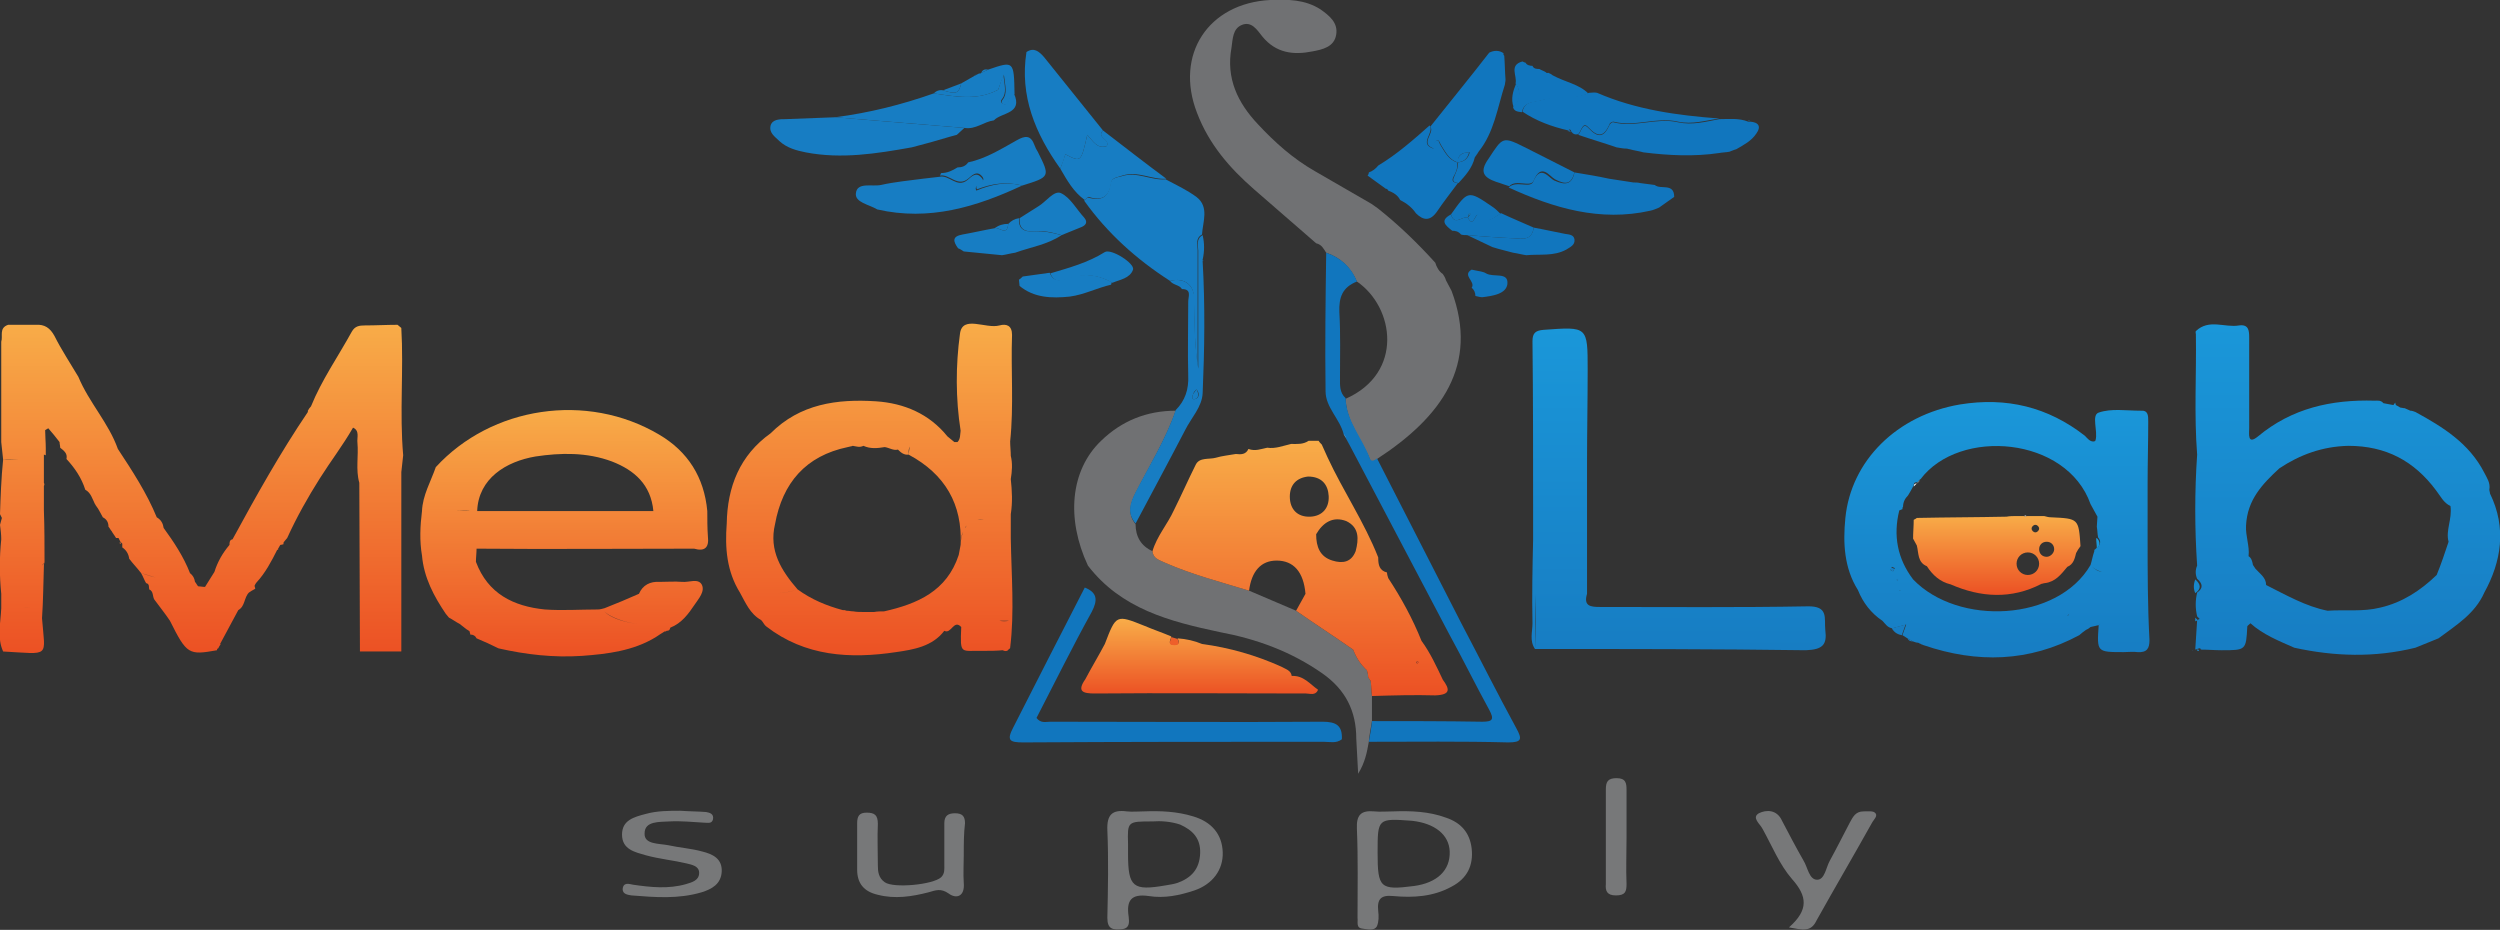 <?xml version="1.0" encoding="UTF-8"?>
<!-- Generator: Adobe Illustrator 16.0.3, SVG Export Plug-In . SVG Version: 6.00 Build 0)  -->
<svg xmlns="http://www.w3.org/2000/svg" xmlns:xlink="http://www.w3.org/1999/xlink" version="1.1" id="Layer_1" x="0px" y="0px" width="398.7px" height="148.3px" viewBox="0 0 398.7 148.3" style="enable-background:new 0 0 398.7 148.3;" xml:space="preserve">
<rect x="0" y="0" width="398.7" height="148.3" fill="#333333" stroke="none"/>
<style type="text/css">
<![CDATA[
	.st0{fill:#1176BE;}
	.st1{fill:#177DC3;}
	.st2{fill:#1787CC;}
	.st3{fill:#1A97D9;}
	.st4{fill:#EC5124;}
	.st5{fill:#EE5F2A;}
	.st6{fill:#F2F6F8;}
	.st7{fill:url(#SVGID_1_);}
	.st8{fill:url(#SVGID_2_);}
	.st9{fill:url(#SVGID_3_);}
	.st10{fill:url(#SVGID_4_);}
	.st11{fill:url(#SVGID_5_);}
	.st12{fill:url(#SVGID_6_);}
	.st13{fill:url(#SVGID_7_);}
	.st14{fill:url(#SVGID_8_);}
	.st15{fill:url(#SVGID_9_);}
	.st16{fill:url(#SVGID_10_);}
	.st17{fill:url(#SVGID_11_);}
	.st18{fill:url(#SVGID_12_);}
	.st19{fill:url(#SVGID_13_);}
	.st20{fill:url(#SVGID_14_);}
	.st21{fill:url(#SVGID_15_);}
	.st22{fill:#707173;}
	.st23{fill:#777879;}
]]>
</style>
<path class="st22" d="M219.7,33.2c3.3,2.6,6.4,5.6,9.2,8.7c0.2,0.7,0.6,1.4,1.2,1.8c0.2,0.3,0.4,0.6,0.5,1c0.3,0.6,0.6,1.1,0.9,1.7  c4.4,11.8-1.6,20.1-11.9,26.8c-0.3,0.3-0.9,0.6-1.1,0.1c-1.3-3.2-3.8-6-3.9-9.7c9.3-4.1,7.8-14.6,1.8-18.7c-1-2.3-2.6-3.8-4.9-4.6  c-0.4-0.6-0.7-1.3-1.6-1.5c-3.3-2.9-6.6-5.7-9.9-8.6c-3.9-3.4-7.2-7.2-9.1-12.2c-3.6-9.3,1.8-17.5,11.7-18c2.8-0.1,5.5-0.1,8,1.5  c1.4,1,2.8,2.1,2.5,4c-0.3,2-2.2,2.4-3.8,2.7c-3,0.6-5.8,0.3-8-2.4c-0.8-1-1.7-2.5-3.3-1.8c-1.4,0.6-1.4,2.2-1.6,3.6  c-0.9,4.9,1,8.8,4.2,12.2c2.7,2.9,5.6,5.5,9.1,7.5c3,1.7,6,3.5,9,5.2C219,32.7,219.4,33,219.7,33.2z"></path>
<path class="st22" d="M173.5,90.2c-3.5-7.5-2.8-15.2,2.1-19.9c3.3-3.2,7.3-4.8,11.9-4.8c-1.6,4.6-4.2,8.8-6.4,13.1  c-0.9,1.8-1.3,3.4,0,5c0,2,0.9,3.5,2.7,4.3c0.1,1.2,1.1,1.4,1.9,1.8c4.3,1.9,8.9,3.1,13.5,4.5c2.5,1.1,5,2.1,7.5,3.2  c3,2.1,6.1,4.1,9.1,6.2c0.5,1.3,1.2,2.4,2.2,3.3c0.1,0.4,0.2,0.7,0.2,1.1c0.1,0.2,0.3,0.4,0.4,0.6c0.1,0.8,0.1,1.6,0.2,2.4  c0,1.3,0,2.7,0,4c-0.2,1.1-0.4,2.2-0.5,3.3c-0.3,1.7-0.6,3.3-1.7,5.1c-0.1-2.1-0.2-3.8-0.3-5.6c0-4.4-1.7-7.8-5.4-10.4  c-5-3.5-10.5-5.5-16.4-6.6C186.5,99.1,178.8,97.1,173.5,90.2z"></path>
<path class="st0" d="M218.3,118.3c0.2-1.1,0.4-2.2,0.5-3.3c5.9,0,11.7,0,17.6,0.1c1.7,0,1.9-0.4,1.1-1.9c-2.2-4-4.2-8.1-6.4-12.1  c-5.3-10-10.5-20-15.8-30c-0.2-0.4-0.4-0.7-0.6-1.1c-0.1-0.2-0.2-0.4-0.4-0.7l0,0c-0.6-2.5-2.9-4.3-2.9-6.9  c-0.1-7.4,0-14.7,0.1-22.1c2.3,0.8,4,2.3,4.9,4.6c-2.3,0.9-2.9,2.5-2.8,4.9c0.2,3.5,0.1,7,0.1,10.4c0,1.2-0.1,2.4,0.9,3.3  c0.1,3.7,2.7,6.4,3.9,9.7c0.2,0.5,0.8,0.2,1.1-0.1c4.5,8.8,9,17.6,13.5,26.4c2.9,5.5,5.7,11.1,8.7,16.6c1,1.8,0.9,2.3-1.3,2.3  C233.1,118.2,225.7,118.3,218.3,118.3z"></path>
<path class="st0" d="M173,93.7c2,0.8,2.1,2,1.1,3.9c-3.1,5.6-5.9,11.3-8.8,16.9c0.7,0.9,1.5,0.6,2.2,0.6c14.5,0,28.9,0.1,43.4,0  c2.2,0,3.2,0.6,3.1,2.8c-0.9,0.7-1.9,0.4-2.9,0.4c-16,0-31.9,0-47.9,0.1c-2.2,0-2.7-0.3-1.6-2.4C165.4,108.5,169.2,101.1,173,93.7z"></path>
<path class="st1" d="M186.6,44.8c-5.3-3.4-10-7.6-13.7-12.8c0.2-0.2,0.5-0.5,0.6-0.5c2.1,0.6,3.3,0,3.6-2.2c0.1-0.9,1-1,1.8-1.2  c2.4-0.8,4.6,0.7,7,0.5c1.7,0.9,3.4,1.7,4.9,2.8c2.1,1.6,1,4,0.9,6c-1.1,0.6-0.7,1.6-0.7,2.5c0,3.7,0,7.3,0,11c0,2.6,0,5.2,0,7.8  c-0.5-3.7-0.5-7.3-0.6-11C190.5,45.4,188.8,44.2,186.6,44.8z"></path>
<path class="st23" d="M182.4,129.4c2.7-0.1,5.3,0,7.9,0.8c3,0.9,4.6,2.9,4.7,5.7c0.1,2.8-1.6,5.1-4.5,6.1c-2.4,0.8-4.8,1.3-7.3,0.9  c-2.8-0.4-3.6,0.7-3.2,3.3c0.1,0.9,0.2,1.9-1.2,2c-1.3,0.1-2.2,0-2.2-1.8c0.1-4.7,0.2-9.3,0-14c-0.1-2.5,0.8-3.3,3.1-3  C180.6,129.5,181.5,129.4,182.4,129.4z M183.8,131c-4,0-4,0-3.9,3.6c0,0.5,0,1.1,0,1.6c0,5.3,0.8,5.9,6,5c0.6-0.1,1.3-0.2,1.9-0.4  c2.2-0.8,3.5-2.2,3.6-4.7c0.1-2.4-1.2-3.7-3.2-4.6C186.7,131,185.1,130.9,183.8,131z"></path>
<path class="st23" d="M222.2,129.4c2.8-0.1,5.7,0,8.4,1c2.4,0.8,3.8,2.4,4.1,4.9c0.3,2.7-0.7,4.8-3.2,6.1c-2.9,1.6-6.1,1.8-9.3,1.5  c-2-0.2-2.6,0.5-2.4,2.4c0.1,0.8,0.1,1.7-0.2,2.4c-0.4,0.8-1.5,0.5-2.3,0.4c-1.1-0.1-0.7-1.1-0.8-1.7c0-4.7,0.1-9.5-0.1-14.2  c-0.1-2.2,0.6-3,2.8-2.8C220.1,129.5,221.1,129.4,222.2,129.4z M219.7,136c0,5.6,0.4,6,5.8,5.3c3.7-0.5,5.8-2.5,5.7-5.5  c-0.1-2.7-2.4-4.5-6-4.9C219.7,130.5,219.7,130.5,219.7,136z"></path>
<path class="st1" d="M152.6,21.5c-0.4,0.1-0.7,0.2-1.1,0.3c-2,0.6-4.1,1.2-6.1,1.7c-5.6,1-11.2,1.9-16.9,0.8c-1.5-0.3-3-0.7-4.2-1.8  c-0.7-0.7-1.7-1.3-1.4-2.5c0.3-1,1.5-1,2.4-1c2.6-0.1,5.3-0.2,7.9-0.3c6.9,0.6,13.7,1.1,20.6,1.7C153.4,20.8,153,21.1,152.6,21.5z"></path>
<path class="st0" d="M239.9,8.9c0.1,1.3,0.1,2.6,0.2,3.8c0,0.3-0.1,0.6-0.1,0.8c-1.2,3.7-1.7,7.6-4.2,10.7c-0.2,0.3-0.4,0.6-0.6,0.9  c-0.4,1.7-1.5,2.9-2.6,4.1c-0.6-0.1-1.1-0.2-0.7-1c0.3-0.7,0.7-1.5,0.6-2.3c0.9-0.1,1.6-0.5,1.9-1.6c-1.4,0-1.9,0.5-1.9,1.6  c-1.4-0.4-2-1.7-2.7-2.8c-0.2-0.3-0.3-1-0.8-0.6c-0.3,0.2-0.2,0.8-0.3,1.2l0,0c-2.4-0.8,0.2-2.5-0.6-3.5c3.1-3.9,6.3-7.8,9.4-11.8  c0.8-0.4,1.6-0.4,2.3,0.1C239.7,8.6,239.8,8.8,239.9,8.9z"></path>
<path class="st23" d="M285.3,147.9c3.2-2.8,2.9-5,0.5-7.7c-2-2.3-3.2-5.3-4.7-8c-0.4-0.8-1.8-1.8-0.6-2.5c1.2-0.6,2.9-0.6,3.7,1.2  c1.1,2.1,2.2,4.2,3.4,6.3c0.7,1.1,0.9,3.1,2.2,3.1c1.2,0,1.4-1.9,2-3c1.1-2,2.1-4,3.2-6.1c0.5-0.9,0.9-1.8,2.2-1.8  c0.6,0,1.5-0.1,1.8,0.2c0.6,0.5-0.2,1.1-0.5,1.7c-2.9,5.2-5.9,10.3-8.8,15.5C288.8,148.7,287.5,148.3,285.3,147.9z"></path>
<path class="st1" d="M169.1,26.9c-4-5.6-6.5-11.6-5.4-18.6c1.2-0.8,2-0.1,2.8,0.8c3.1,3.9,6.3,7.8,9.4,11.7  c-1.1,1.2,1.3,1.4,0.6,2.5c-1.5,0.5-2.2-0.8-3.1-1.8c-1,4.4-1,4.4-3.5,3.1C169.7,25.4,169.4,26.2,169.1,26.9z"></path>
<path class="st0" d="M257.8,23.5c-2-0.7-4.1-1.3-6.1-2c0.5-0.5,0.7-2.1,1.6-1.1c1.6,1.7,2.5,1.5,3.4-0.5c0.1-0.2,0.5-0.5,0.6-0.4  c3.4,0.9,6.9-0.8,10.3,0c2.3,0.5,4.4-0.1,6.6-0.5c1.5,0,3.1-0.2,4.6,0.4c0.1,0,0.2,0,0.3,0c1.4,0.1,1.8,0.8,1,1.9  c-0.8,1.2-2,1.8-3.2,2.5c-0.4,0.1-0.8,0.3-1.1,0.4c-0.5,0.1-1.1,0.1-1.6,0.2c-4,0.6-8.1,0.4-12.1-0.1c-0.7-0.2-1.5-0.3-2.2-0.5  c-0.2,0-0.3-0.1-0.5-0.1C258.9,23.7,258.4,23.6,257.8,23.5z"></path>
<path class="st0" d="M228.6,23.7c0.1-0.4,0-1.1,0.3-1.2c0.6-0.4,0.6,0.3,0.8,0.6c0.7,1.1,1.3,2.4,2.7,2.8l0,0  c0.1,0.9-0.2,1.6-0.6,2.3c-0.4,0.8,0.1,0.9,0.7,1c-1.1,1.5-2.3,3-3.3,4.5c-1.1,1.6-2.2,1.5-3.4,0.3c-0.6-0.9-1.5-1.6-2.5-2.1  c-0.4-0.8-1.1-1.2-1.9-1.5c-0.1-0.2-0.2-0.3-0.4-0.3c-1-0.7-1.9-1.4-2.9-2.1c0.1-0.1,0.2-0.3,0.2-0.5c0.6-0.2,1.1-0.6,1.5-1.1  c3-1.8,5.6-4.1,8.2-6.4C228.8,21.2,226.2,22.9,228.6,23.7c0.1,0,0.1,0.1,0.2,0.1C228.7,23.8,228.6,23.7,228.6,23.7z"></path>
<path class="st23" d="M153.7,136.4c0,1.5-0.1,2.9,0,4.4c0.2,2.2-1.2,2.6-2.4,1.7c-1.3-0.9-2.1-0.5-3.2-0.2c-2.7,0.7-5.4,1.1-8.1,0.4  c-2.2-0.5-3.3-1.8-3.3-4c0-2.5,0-4.9,0-7.4c0-1.1,0.3-1.7,1.5-1.7c1.3,0,1.8,0.4,1.8,1.8c-0.1,2.2,0,4.4,0,6.6c0,1,0.1,2,1.1,2.7  c1.4,1,7.7,0.4,9-0.8c0.6-0.6,0.5-1.3,0.5-2c0-2.2,0-4.4,0-6.6c0-1.2,0.6-1.6,1.7-1.6c1.2,0,1.6,0.5,1.6,1.6  C153.7,132.9,153.7,134.6,153.7,136.4z"></path>
<path class="st1" d="M186.6,44.8c2.2-0.6,3.9,0.6,3.9,3c0,3.6,0,7.3,0.6,11c0-2.6,0-5.2,0-7.8c0-3.7,0-7.3,0-11  c0-0.8-0.4-1.9,0.7-2.5c0.3,1.3,0.3,2.6,0,3.9c-0.1,0.1-0.1,0.2,0,0.3c0.4,7,0.3,14,0,21c-0.1,2.2-1.8,3.9-2.8,5.9  c-2.6,5-5.3,10-7.9,14.9c-1.4-1.7-0.9-3.2,0-5c2.2-4.3,4.8-8.4,6.4-13.1c1.5-1.5,2.1-3.3,2-5.5c-0.1-3.9,0-7.9,0-11.8  c0-0.8,0.6-2-1-2C188.1,45.4,187.1,45.5,186.6,44.8z M190.8,62.1c-0.2,0.2-0.4,0.4-0.5,0.7c-0.2,0.4-0.3,1.1,0.4,0.8  C191.3,63.4,191.3,62.6,190.8,62.1z"></path>
<path class="st23" d="M108.5,129.3c1.4,0.1,2.8,0.1,4.1,0.2c0.6,0.1,1.3,0.3,1.1,1.2c-0.2,0.7-0.8,0.5-1.4,0.5  c-1.8-0.1-3.7-0.3-5.5-0.2c-1.6,0.1-4-0.1-4,1.9c-0.1,1.8,2.3,1.6,3.8,1.9c1.8,0.4,3.6,0.5,5.4,1c1.6,0.4,3.2,1.1,3.1,3.2  c-0.1,2-1.6,2.8-3.2,3.3c-3.7,1.1-7.4,0.8-11.2,0.5c-0.6-0.1-1.4-0.2-1.4-1c0.1-1.2,1.1-0.8,1.7-0.7c2.8,0.4,5.6,0.7,8.4-0.1  c1-0.3,2.1-0.6,2.1-1.8c0-1.1-1.2-1.3-2-1.5c-2.1-0.5-4.3-0.7-6.5-1.3c-1.7-0.5-3.8-0.9-3.8-3.3c0-2.3,1.9-2.8,3.8-3.3  C104.8,129.3,106.7,129.3,108.5,129.3z"></path>
<path class="st0" d="M251.1,27.5c1.8,0.3,3.7,0.6,5.5,1c1.3,0.2,2.6,0.4,3.9,0.6c0.4,0,0.7,0,1.1,0.1c0.8,0.1,1.6,0.2,2.3,0.3  c0.9,0.8,3.1-0.4,3.1,1.9c0,0,0,0,0,0c-0.8,0.6-1.6,1.1-2.4,1.7c-0.5,0.2-0.9,0.4-1.4,0.5c-8,1.8-15.4-0.4-22.6-3.7  c1.2-1.2,3.4,0.2,3.9-0.9c1.2-2.9,2.5-0.6,3.4-0.2C249.7,29.6,250.7,29.4,251.1,27.5z"></path>
<path class="st1" d="M163,29.6c-7.3,3.4-14.8,5.7-23.1,3.8c-1.3-0.8-3.6-1.1-3.4-2.6c0.2-1.8,2.6-1,4-1.3c2.2-0.5,4.5-0.7,6.7-1  c0.9-0.1,1.7-0.2,2.6-0.3c1.6-0.4,2.8,1.9,4.5,0.5c0.6-0.5,1.3-1.3,2.1-0.5c1.3,1.2-1.3,1-0.7,2.2C158.1,29.4,160.5,28.9,163,29.6z"></path>
<path class="st0" d="M274.2,18.9c-2.2,0.3-4.3,1-6.6,0.5c-3.4-0.8-6.8,0.9-10.3,0c-0.2,0-0.6,0.2-0.6,0.4c-0.9,2-1.8,2.2-3.4,0.5  c-0.9-1-1.1,0.6-1.6,1.1c-0.5,0.1-0.8,0-1.1-0.4c-0.1-0.3-0.2-0.5-0.5-0.2c-2.6-0.6-5.1-1.5-7.3-3c0.4-1.8,2-1.5,3.2-1.9  c2.4-0.8,5,0,7.4-1.1c0.4,0,0.9-0.1,1.3,0C260.9,17.5,267.5,18.4,274.2,18.9z"></path>
<path class="st1" d="M153.8,20.4c-6.9-0.6-13.7-1.1-20.6-1.7c5.4-0.7,10.6-2,15.7-3.8c3.5,0.5,6.9,1.2,10.3-0.6  c0.1,0,0.2,0.1,0.2,0.1c-0.1,0-0.2-0.1-0.2-0.1c0.2-0.6,0.4-1.3,0.8-2.5c0.2,1.8,0.6,3-0.2,4c-0.4,0.5,0,0.7,0.3,0.8  c0.2,0.1,0.6-0.1,0.6-0.2c0.2-0.6,0.4-1.2,1-1.5c1.5,3.3-2,3-3.2,4.3l0,0C156.9,19.4,155.6,20.7,153.8,20.4z"></path>
<path class="st1" d="M169.1,26.9c0.3-0.8,0.5-1.5,0.8-2.3c2.5,1.3,2.5,1.3,3.5-3.1c0.9,1,1.6,2.3,3.1,1.8c0.6-1.1-1.7-1.3-0.6-2.5  c3.4,2.6,6.7,5.2,10.1,7.7c-2.3,0.2-4.5-1.3-7-0.5c-0.8,0.3-1.7,0.3-1.8,1.2c-0.3,2.2-1.5,2.9-3.6,2.2c-0.1,0-0.4,0.3-0.6,0.5  C171.2,30.6,170.2,28.8,169.1,26.9z"></path>
<path class="st1" d="M163,29.6c-2.5-0.7-4.9-0.3-7.2,0.6c-0.6-1.2,1.9-1,0.7-2.2c-0.8-0.8-1.5,0-2.1,0.5c-1.7,1.4-3-0.8-4.5-0.5  c0.1-0.1,0.1-0.3,0.2-0.4c1,0,1.8-0.4,2.6-0.9c0.7,0,1.3-0.2,1.7-0.8l0,0c2.8-0.6,5.2-2.1,7.7-3.5c1.4-0.8,2.3-0.9,2.9,0.8  c0.1,0.3,0.3,0.7,0.5,1C167.5,28.2,167.5,28.2,163,29.6z"></path>
<path class="st23" d="M259.4,133.6c0,2.5-0.1,4.9,0,7.4c0,1.2-0.2,1.8-1.7,1.8c-1.4,0-1.7-0.7-1.6-1.8c0-5,0-10.1,0-15.1  c0-1.2,0.3-1.8,1.7-1.8c1.5,0,1.6,0.8,1.6,1.9C259.4,128.5,259.4,131,259.4,133.6z"></path>
<path class="st1" d="M169.3,37.5c-2.2,1.5-4.9,1.9-7.4,2.8c-0.7,0.1-1.4,0.3-2.1,0.4c-2-0.2-4-0.4-6.1-0.6c-0.3-0.2-0.6-0.4-0.9-0.5  c-0.8-1.1-1-1.9,0.7-2.2c1.7-0.3,3.4-0.7,5.1-1c0.7-0.3,2,1.4,2.2-0.7c0.5-0.5,1-0.8,1.7-0.9c-0.1,1.7,0.8,2.2,2.3,2.1  C166.4,36.8,167.8,37.1,169.3,37.5z"></path>
<path class="st0" d="M253.3,14.9c-2.3,1.1-5,0.4-7.4,1.1c-1.2,0.4-2.8,0.1-3.2,1.9c-0.6-0.1-1.2-0.1-1.4-0.8  c1.1-1.2,1.3-2.5,0.4-3.8c0.3-1.2-1.1-2.9,1.1-3.5c0.2,0.1,0.4,0.2,0.5,0.2c0.2,0.4,0.7,0.5,1.1,0.5c0.2,0.5,0.7,0.5,1.1,0.5  c0.3,0.2,0.7,0.3,1,0.5c0.1,0.1,0.2,0.2,0.4,0.1c0.2,0.1,0.5,0.2,0.7,0.4C249.6,13.1,251.8,13.4,253.3,14.9z"></path>
<path class="st0" d="M244.6,36.3c1.7,0.3,3.4,0.7,5,1c0.6,0.1,1.4,0.1,1.5,0.9c0.1,0.9-0.7,1.2-1.3,1.6c-2,1.1-4.2,0.7-6.4,0.9  c-0.7-0.1-1.4-0.3-2.1-0.4c-0.8-0.2-1.5-0.4-2.3-0.6c-0.3-0.1-0.7-0.2-1-0.3c-1.3-0.6-2.7-1.3-4-1.9c2.5,0.2,4.9,0.4,7.4,0.5  C242.7,38.1,244.3,38.4,244.6,36.3z"></path>
<path class="st1" d="M163.1,44.1c1.4-0.2,2.9-0.4,4.3-0.6c0.8,1.9,2.2,1,3.4,0.7c2.3-0.7,4.5-0.3,6.5,0.8c0,0.1-0.1,0.3-0.1,0.4  c-2.2,0.5-4.3,1.6-6.6,1.9c-2.9,0.3-5.7,0.2-8-1.7c0-0.3-0.1-0.7-0.1-1c0,0,0,0,0,0C162.7,44.5,162.9,44.3,163.1,44.1L163.1,44.1z"></path>
<path class="st0" d="M244.6,36.3c-0.3,2.1-1.8,1.8-3.2,1.7c-2.5-0.1-4.9-0.3-7.4-0.5c-0.3,0-0.7,0-1-0.1c-0.4-0.5-0.9-0.6-1.4-0.6  c-1-0.8-2.1-1.6-0.2-2.6c0.6,1.9,1.8,0.2,2.7,0.5l0,0c1,2,1.1-1.3,2-0.3c1.3,1.4,2.2,0.1,3.3-0.4C241.1,34.8,242.8,35.5,244.6,36.3z  "></path>
<path class="st1" d="M159.2,14.3c-3.3,1.8-6.8,1.1-10.3,0.6c0.4-0.4,0.9-0.6,1.5-0.5c2.1,0.7,2.5,0.5,2.9-1.1  c0.7-0.4,1.4-0.8,2.1-1.2c0.3-0.1,0.5-0.3,0.8-0.4c0.1,0.1,0.2,0,0.3-0.1c0.4-0.2,0.7-0.3,1.1-0.5l0,0c4.1-1.4,4.1-1.4,4.2,3.9  c-0.6,0.3-0.9,0.9-1,1.5c0,0.1-0.5,0.2-0.6,0.2c-0.3-0.1-0.7-0.3-0.3-0.8c0.8-1,0.4-2.2,0.2-4C159.6,13.1,159.4,13.7,159.2,14.3  L159.2,14.3z"></path>
<path class="st0" d="M236.2,43.3c0.3,0.1,0.5,0.1,0.8,0.3c1.2,0.7,3.6-0.3,3.4,1.7c-0.2,1.6-2.4,1.9-4,2.1c-0.3,0-0.7-0.1-1.1-0.2  c0-0.5-0.2-1-0.6-1.3c0.7-1-1.6-2,0-2.9C235.1,43.1,235.7,43.2,236.2,43.3z"></path>
<linearGradient id="SVGID_1_" gradientUnits="userSpaceOnUse" x1="267.831" y1="103.543" x2="267.831" y2="52.309">
	<stop offset="0" style="stop-color:#177DC3"></stop>
	<stop offset="1" style="stop-color:#1A97D9"></stop>
</linearGradient>
<path class="st7" d="M291.1,100.5c-0.2-1.9,0.6-3.9-2.9-3.8c-11,0.2-22,0.1-33,0.1c-1.5,0-2.7-0.1-2.1-2.1c0-1.5,0-3,0-4.4  c0-5.5,0-11,0-16.5c0-4.9,0.1-9.9,0.1-14.8c0-7,0-6.9-7-6.4c-1.3,0.1-1.8,0.5-1.8,1.8c0.1,9.1,0.1,18.1,0.1,27.2c0,1.5,0,3,0,4.5  c-0.1,4.4-0.2,8.9-0.1,13.3c0,1.4-0.5,2.8,0.4,4.1c0-2.9,0-5.8,0.1-8.7c0.4,0,0.7,0,0.9,0.1c-0.2-0.1-0.5-0.1-0.9-0.1  c0,2.9,0,5.8-0.1,8.7c14.4,0,28.8,0,43.2,0.2C290.7,103.6,291.4,102.8,291.1,100.5z M246.3,94.9C246.3,94.9,246.3,94.9,246.3,94.9  C246.3,94.9,246.3,94.9,246.3,94.9z"></path>
<path class="st1" d="M153.3,13.3c-0.4,1.6-0.8,1.8-2.9,1.1C151.4,14,152.3,13.7,153.3,13.3z"></path>
<path class="st2" d="M350.1,92.4c0.9,0.8,1,1.5,0,2.2C349.8,93.9,349.8,93.2,350.1,92.4z"></path>
<path class="st1" d="M301.7,100.2c0.7-0.2,1.5-0.4,2.2-0.6c-0.2,0.6-0.4,1.1-0.6,1.7C302.7,101.2,302.1,100.9,301.7,100.2z"></path>
<path class="st1" d="M304.2,101.8c0.3,0.2,0.6,0.3,0.9,0.5C304.7,102.3,304.4,102.2,304.2,101.8z"></path>
<path class="st2" d="M350.1,98.5c0.1,0.1,0.3,0.3,0.4,0.4c-0.1,0.1-0.3,0.1-0.4,0.2C350.1,98.9,350.1,98.7,350.1,98.5z"></path>
<path class="st1" d="M157.6,11.1c-0.4,0.2-0.7,0.3-1.1,0.5C156.7,11.1,157.1,11,157.6,11.1z"></path>
<path class="st1" d="M191.8,41.7c-0.1-0.1-0.1-0.2,0-0.3c0,0,0.1,0.2,0.1,0.2L191.8,41.7z"></path>
<path class="st1" d="M332.1,100.8c0.3-0.2,0.5-0.4,0.8-0.5C332.6,100.4,332.4,100.6,332.1,100.8z"></path>
<path class="st1" d="M331.5,101.2c0.2-0.2,0.4-0.3,0.6-0.5C331.9,100.9,331.7,101.1,331.5,101.2z"></path>
<path class="st6" d="M214.3,69.2c0.1,0.2,0.2,0.4,0.4,0.7C214.6,69.7,214.5,69.5,214.3,69.2z"></path>
<path class="st1" d="M305.9,102.5c0.3,0.1,0.6,0.3,0.9,0.4C306.5,102.7,306.2,102.6,305.9,102.5z"></path>
<path class="st3" d="M349.8,103.8L349.8,103.8c-0.1,0-0.1-0.1-0.2-0.1C349.6,103.7,349.7,103.8,349.8,103.8z"></path>
<polygon class="st3" points="350.3,103.6 350.6,103.6 350.7,103.8 350.5,103.8 "></polygon>
<path class="st0" d="M247.8,12c-0.2-0.1-0.5-0.2-0.7-0.4C247.3,11.8,247.6,11.9,247.8,12z"></path>
<path class="st1" d="M156.1,11.7c-0.3,0.1-0.5,0.3-0.8,0.4C155.6,11.9,155.9,11.8,156.1,11.7z"></path>
<path class="st0" d="M279.1,19.3c-0.1,0-0.2,0-0.3,0l0.1-0.1L279.1,19.3z"></path>
<path class="st6" d="M163.1,44.1c-0.2,0.2-0.4,0.4-0.6,0.6C162.7,44.5,162.9,44.3,163.1,44.1z"></path>
<path class="st5" d="M218.2,107.9c0.1,0.2,0.3,0.4,0.4,0.6C218.5,108.3,218.4,108.1,218.2,107.9z"></path>
<path class="st6" d="M306.2,76.6c-0.2,0.2-0.3,0.4-0.5,0.5C305.9,76.9,306,76.7,306.2,76.6z"></path>
<path class="st6" d="M305.7,77.1c-0.2,0.2-0.3,0.3-0.5,0.5C305.2,77.3,305.3,77.1,305.7,77.1z"></path>
<g>
	<linearGradient id="SVGID_2_" gradientUnits="userSpaceOnUse" x1="207.368" y1="110.902" x2="207.368" y2="70.452">
		<stop offset="0" style="stop-color:#EC5124"></stop>
		<stop offset="1" style="stop-color:#F8AC48"></stop>
	</linearGradient>
	<path class="st8" d="M230.1,108.4c-1-2.1-2-4.3-3.4-6.2c-1.4-3.5-3.2-6.8-5.3-10c-0.1-0.3-0.2-0.6-0.2-0.9   c-1.2-0.3-1.4-1.2-1.4-2.3c0,0,0-0.1,0-0.1c-2.2-5.6-5.6-10.6-8.1-16c-0.3-0.7-0.6-1.3-0.9-2c-0.2-0.2-0.4-0.4-0.5-0.6   c-0.5,0-1.1,0-1.6,0c-0.9,0.6-1.8,0.5-2.8,0.5c-1.3,0.3-2.5,0.8-3.8,0.6c-1,0.2-1.9,0.6-3,0.2c-0.4,0.9-1.2,0.9-2,0.8   c-1.1,0.2-2.2,0.3-3.2,0.6c-1.1,0.3-2.6-0.1-3.2,1.1c-1.2,2.4-2.3,4.9-3.5,7.3l0,0c-1,2.2-2.7,4.1-3.4,6.5c0.1,1.2,1.1,1.4,1.9,1.8   c4.3,1.9,8.9,3.1,13.5,4.5c0.4-3.1,1.9-4.8,4.4-4.8c2.7,0,4.3,1.8,4.6,5.3c-0.5,0.9-1,1.8-1.5,2.7c3,2.1,6.1,4.1,9.1,6.2   c0.5,1.3,1.2,2.4,2.2,3.3c0.1,0.4,0.2,0.7,0.2,1.1c0.1,0.2,0.3,0.4,0.4,0.6c0.1,0.8,0.1,1.6,0.2,2.4c3.4-0.1,6.8-0.2,10.1-0.1   C231.4,110.8,231.2,109.9,230.1,108.4z M205.7,79.2c0-1.9,1.1-3,2.9-3.2c2.2,0,3.2,1.3,3.3,3.1c0.1,1.9-1,3.2-2.9,3.3   C206.9,82.5,205.7,81.2,205.7,79.2z M216.2,87.9c-0.7,1.8-2.1,2-3.7,1.5c-2-0.6-2.6-2.2-2.6-4.2l0,0c1.1-1.9,2.7-2.9,4.8-2.1   C216.8,84.1,216.7,86,216.2,87.9z M226.1,105.8c-0.1,0-0.2,0-0.2-0.1c0-0.1,0-0.2,0.1-0.2c0.1,0,0.2,0,0.2,0.1   C226.2,105.7,226.2,105.7,226.1,105.8z"></path>
	<linearGradient id="SVGID_3_" gradientUnits="userSpaceOnUse" x1="191.339" y1="110.787" x2="191.339" y2="98.801">
		<stop offset="0" style="stop-color:#EC5124"></stop>
		<stop offset="1" style="stop-color:#F8AC48"></stop>
	</linearGradient>
	<path class="st9" d="M204.3,106.3c-4-1.8-8.2-3-12.6-3.6l0,0c-1.2-0.5-2.5-0.8-3.9-0.9c0.3,0.6,0.3,1-0.5,1c-1.2,0-0.6-0.7-0.5-1.3   c-1.4-0.6-2.9-1.1-4.3-1.7c-4.5-1.8-4.5-1.8-6.3,2.9c-1,1.9-2.1,3.7-3.1,5.6c-1.4,2-0.4,2.3,1.5,2.3c11.2-0.1,22.5,0,33.7,0   c0.6,0,1.5,0.4,1.9-0.6c-1.3-0.9-2.3-2.3-4.2-2.2C205.9,106.9,205,106.7,204.3,106.3z"></path>
</g>
<path class="st5" d="M187.8,101.9c0.3,0.6,0.3,1-0.5,1c-1.2,0-0.6-0.7-0.5-1.3C187.1,101.7,187.5,101.8,187.8,101.9z"></path>
<path class="st1" d="M169.3,37.5c-1.4-0.4-2.9-0.8-4.4-0.6c-1.5,0.1-2.4-0.4-2.3-2.1c1-0.6,2-1.3,3-1.9c1.2-0.7,2.5-2.6,3.6-2.1  c1.5,0.7,2.5,2.6,3.7,3.9c0.6,0.7,0.3,1.2-0.4,1.5C171.3,36.7,170.3,37.1,169.3,37.5z"></path>
<path class="st1" d="M177.4,45.1c-2.1-1.2-4.2-1.5-6.5-0.8c-1.2,0.3-2.6,1.2-3.4-0.7c3-0.9,6-1.7,8.7-3.4c1-0.6,4.8,1.8,4.5,2.8  C180.2,44.4,178.6,44.6,177.4,45.1z"></path>
<path class="st1" d="M160.8,35.7c-0.2,2.1-1.5,0.4-2.2,0.7C159.3,35.9,160,35.7,160.8,35.7z"></path>
<path class="st0" d="M251.1,27.5c-0.5,1.9-1.4,2-3.1,1.1c-0.9-0.5-2.2-2.7-3.4,0.2c-0.5,1.2-2.8-0.3-3.9,0.9  c-0.7-0.2-1.4-0.5-2.1-0.7c-2-0.7-2.7-1.6-1.2-3.7c2.3-3.5,2.2-3.6,6-1.7C246,24.9,248.5,26.2,251.1,27.5z"></path>
<path class="st0" d="M234.1,34.7c-0.9-0.3-2.1,1.4-2.7-0.5c2.7-3.8,2.7-3.9,6.5-1.3c0.5,0.3,1,0.8,1.4,1.2c-1,0.5-2,1.8-3.3,0.4  C235.2,33.4,235.1,36.7,234.1,34.7c0.2-0.2,0.3-0.4,0.4-0.6c-0.1,0-0.1-0.1-0.2-0.1C234.2,34.2,234.1,34.5,234.1,34.7z"></path>
<path class="st0" d="M241.8,13.3c0.8,1.4,0.7,2.7-0.4,3.8C240.9,15.8,241.3,14.5,241.8,13.3z"></path>
<path class="st0" d="M235.2,25.1c0.2-0.3,0.4-0.6,0.6-0.9C235.6,24.6,235.4,24.8,235.2,25.1z"></path>
<path class="st0" d="M250,20.9c0.3-0.3,0.4-0.1,0.5,0.2C250.4,21,250.2,20.9,250,20.9z"></path>
<path class="st2" d="M302.9,94.1c0.1,0,0.2,0.1,0.2,0.1C303,94.2,303,94.2,302.9,94.1C302.9,94.1,302.9,94.1,302.9,94.1z"></path>
<linearGradient id="SVGID_4_" gradientUnits="userSpaceOnUse" x1="90.05" y1="104.708" x2="90.05" y2="65.33">
	<stop offset="0" style="stop-color:#EC5124"></stop>
	<stop offset="1" style="stop-color:#F8AC48"></stop>
</linearGradient>
<path class="st10" d="M110.7,87.5c1.7,0.5,2.4-0.2,2.2-1.9c-0.1-1.4-0.1-2.7-0.1-4.1c-0.5-5.4-3.1-9.5-7.7-12.2  c-11.5-6.8-26.7-4.5-35.6,5.2c-0.8,2.3-2.1,4.5-2.2,7c0,0,0,0,0,0c-0.3,2.4-0.4,4.8,0,7.1c0.5-0.1,0.9,0,1.1,0.2  c0.1,0.1,0.1,0.2,0.2,0.3c-0.1-0.1-0.1-0.2-0.2-0.3c-0.2-0.2-0.6-0.3-1.1-0.2c0.3,3.5,1.9,6.5,3.8,9.3c0.2,0.2,0.3,0.4,0.5,0.6  c0.6,0.3,1.1,0.7,1.7,1l0,0c0.3,0.2,0.6,0.5,0.9,0.7c0.2,0.2,0.5,0.3,0.7,0.5c0,0.2,0.1,0.3,0.1,0.5c0.5,0,0.8,0.2,1,0.6  c1.2,0.5,2.3,1,3.5,1.6c4.4,1,8.8,1.5,13.3,1.2c4.1-0.3,8.2-0.8,11.8-3c0.2-0.1,0.4-0.3,0.6-0.4l0,0c0.3-0.2,0.5-0.3,0.8-0.5  c0,0,0.2,0,0.2,0l0.1-0.1c0.4,0,0.5-0.1,0.6-0.5c1.8-0.7,2.9-2.2,3.9-3.7c0.6-0.9,1.7-2.1,1.1-3.2c-0.6-1-2-0.3-3.1-0.4  c-1.2-0.1-2.4,0-3.6,0c-1.5-0.1-2.7,0.5-3.3,1.9c-1.8,0.8-3.7,1.6-5.5,2.3c-0.4,0.1-0.7,0.2-1.1,0.2l0,0c-2.8,0-5.6,0.2-8.4,0  c-5-0.5-9.1-2.5-11-7.6c0-0.7,0.1-1.4,0.1-2.1C87.6,87.6,99.2,87.5,110.7,87.5z M96.4,97.3c0,0.1,0,0.1,0,0.2c0.8,0.9,3.3,1.8,5.3,2  c-2-0.2-4.5-1-5.3-2C96.4,97.4,96.4,97.3,96.4,97.3z M75,81.5c-0.7,0-1.5-0.1-2.2-0.1C73.5,81.4,74.3,81.4,75,81.5  c0.4,0,0.7,0,1.1,0c0.2-5.2,4.6-7.9,9.3-8.7c4-0.6,8.2-0.7,12.2,0.8c3.6,1.4,6.2,3.7,6.6,7.9c-9.3,0-18.7,0-28,0  C75.7,81.5,75.4,81.5,75,81.5z"></path>
<path class="st0" d="M232.4,25.9c0.1-1,0.6-1.6,1.9-1.6C234,25.4,233.4,25.8,232.4,25.9L232.4,25.9z"></path>
<path class="st0" d="M228.6,23.7c0.1,0,0.1,0.1,0.2,0.1C228.7,23.8,228.6,23.7,228.6,23.7L228.6,23.7z"></path>
<path class="st1" d="M190.8,62.1c0.4,0.6,0.4,1.3-0.1,1.5c-0.7,0.3-0.6-0.4-0.4-0.8C190.5,62.5,190.7,62.3,190.8,62.1z"></path>
<path class="st1" d="M301.6,90.5c0.2,0.1,0.3,0.1,0.5,0.2c-0.1,0.2-0.1,0.4-0.2,0.4s-0.3-0.1-0.4-0.2  C301.5,90.8,301.6,90.6,301.6,90.5z"></path>
<path class="st1" d="M302.8,92.5c-0.1,0.1-0.1,0.1-0.2,0.2c0-0.1-0.1-0.2-0.1-0.2c0-0.1,0.1-0.1,0.1-0.2  C302.7,92.3,302.7,92.4,302.8,92.5z"></path>
<path class="st3" d="M159.2,14.3c0.1,0,0.2,0.1,0.2,0.1C159.3,14.4,159.3,14.4,159.2,14.3L159.2,14.3z"></path>
<path class="st3" d="M334.5,85.9c0.5,0.6,0.4,1.1-0.1,1.6c0-0.6-0.1-1.1-0.1-1.7L334.5,85.9z"></path>
<linearGradient id="SVGID_5_" gradientUnits="userSpaceOnUse" x1="318.349" y1="104.799" x2="318.349" y2="64.072">
	<stop offset="0" style="stop-color:#177DC3"></stop>
	<stop offset="1" style="stop-color:#1A97D9"></stop>
</linearGradient>
<path class="st11" d="M342.5,85.9c0-2.9,0-5.9,0-8.8c0-3.3,0.1-6.6,0.1-9.9c0-0.9,0-1.8-1.2-1.7c-2.3,0-4.7-0.4-6.7,0.3  c-1.2,0.4-0.1,2.9-0.5,4.4c0,0.1-0.1,0.1-0.2,0.2c-0.7,0.1-1.1-0.5-1.5-0.9c-5.9-4.6-12.5-6.2-19.9-5c-10.1,1.7-17.4,9-18.3,18.1  c-0.4,4-0.2,8,2,11.5c0.8,2,2.1,3.7,3.9,4.9c0.5,0.5,0.8,1.1,1.6,1.2c0.7-0.2,1.5-0.4,2.2-0.6l0,0l0,0c-0.2,0.6-0.4,1.1-0.6,1.7  c0.3,0.2,0.5,0.3,0.8,0.5c0.3,0.2,0.6,0.3,0.9,0.5c0.3,0.1,0.5,0.2,0.8,0.2c0.3,0.1,0.6,0.3,0.9,0.4c8.5,2.9,16.8,2.7,24.8-1.6  c0.2-0.2,0.4-0.3,0.6-0.5l0,0c0.3-0.2,0.5-0.4,0.8-0.5c0.1-0.1,0.3-0.2,0.4-0.3c0.4-0.1,0.9-0.2,1.3-0.3c-0.3,4.3-0.3,4.3,4,4.3  c0.7,0,1.5-0.1,2.2,0c1.5,0.1,1.9-0.6,1.9-1.9C342.5,96.6,342.5,91.3,342.5,85.9z M295,85.6c-0.1-0.1-0.1-0.2-0.1-0.3  C294.9,85.4,294.9,85.5,295,85.6L295,85.6z M301.9,91.1c-0.1,0-0.3-0.1-0.4-0.2c0.1-0.2,0.1-0.3,0.2-0.5c0.2,0.1,0.3,0.1,0.5,0.2  C302,90.8,302,91.1,301.9,91.1z M302.6,92.7c0-0.1-0.1-0.2-0.1-0.2c0-0.1,0.1-0.1,0.1-0.2c0,0.1,0.1,0.1,0.1,0.2  C302.7,92.5,302.6,92.6,302.6,92.7z M302.9,94.1L302.9,94.1c0.1,0,0.2,0.1,0.2,0.1C303,94.2,303,94.2,302.9,94.1z M327.1,98.5  L327.1,98.5c0.3,0.1,0.6,0.2,0.8,0.3C327.7,98.7,327.4,98.6,327.1,98.5z M329.7,98.2c-0.2,0.1-0.3,0.2-0.5,0.2  c-0.2,0-0.4,0.1-0.6,0.1c0.2,0,0.4,0,0.6-0.1C329.3,98.4,329.5,98.4,329.7,98.2c0.1-0.1,0.2-0.2,0.3-0.3  C329.9,98.1,329.8,98.2,329.7,98.2z M328.8,97.1c0.1,0,0.1,0,0.2,0C329,97.1,328.9,97.1,328.8,97.1z M330.1,97.5c0,0.1,0,0.1,0,0.2  C330.1,97.6,330.1,97.5,330.1,97.5z M334.7,99.7L334.7,99.7l0.1-0.1C334.9,99.6,334.7,99.7,334.7,99.7z M333.4,90.1  c-5.2,9-21.1,9.8-28.3,2.3c-2.5-3.3-3.2-7-2.2-11c0.2-0.1,0.3-0.1,0.5-0.2c0-0.1,0-0.3,0.1-0.4c0-0.7,0.3-1.3,0.8-1.8  c0.3-0.5,0.6-1,0.9-1.6c0-0.3,0.1-0.5,0.5-0.5l0.1,0c0.2-0.2,0.3-0.4,0.5-0.5c6.2-8.2,23.3-6.8,27.1,4c0.4,0.7,0.7,1.3,1.1,2  c0.3-0.2,0.5-0.3,0.8-0.4c-0.3,0.1-0.5,0.2-0.8,0.4c0,0.5-0.1,1.1-0.1,1.6c0.1,0.6,0.1,1.2,0.2,1.7c0.5,0.6,0.4,1.1-0.1,1.6  c-0.2,0.1-0.3,0.3-0.5,0.4c0,0,0,0.2,0,0.2C333.7,88.8,333.6,89.5,333.4,90.1c0.5,0.6,1.1,0.9,1.8,1.1  C334.5,91.1,333.9,90.7,333.4,90.1z"></path>
<linearGradient id="SVGID_6_" gradientUnits="userSpaceOnUse" x1="138.568" y1="104.715" x2="138.568" y2="51.706">
	<stop offset="0" style="stop-color:#EC5124"></stop>
	<stop offset="1" style="stop-color:#F8AC48"></stop>
</linearGradient>
<path class="st12" d="M161.2,85.9c0-1.3,0-2.6,0-3.9c0.3-1.9,0.2-3.7,0-5.6c0.2-1.2,0.3-2.5,0-3.7c-0.1,0.3-0.2,0.6-0.3,0.9  c0.1-0.3,0.2-0.6,0.3-0.9c0-0.8-0.1-1.5-0.1-2.3c0.6-5.7,0.1-11.3,0.3-17c0-1.5-0.9-1.8-2-1.5c-2.2,0.6-5.9-1.7-6.3,1.3  c-0.7,5.1-0.7,10.4,0.1,15.5c-0.1,0.6,0,1.3-0.5,1.8c-0.2,0-0.4,0-0.5,0c-0.4-0.3-0.7-0.6-1.1-0.9c-2.9-3.6-6.9-5.3-11.4-5.6  c-6.2-0.4-12.1,0.4-16.8,5.1c-4.9,3.5-6.9,8.5-7,14.4c-0.3,3.9,0,7.6,2.1,11c0.9,1.6,1.6,3.4,3.4,4.4c0.3,0.3,0.5,0.8,0.8,1  c6.2,4.8,13.4,5.2,20.7,4.1c2.8-0.4,5.8-0.9,7.7-3.4c1.1,0.6,1.5-1.9,2.7-0.6c-0.2,4.6-0.1,3.7,3.6,3.8c1,0,2,0,3-0.1  c0.4,0.2,0.8,0.2,1-0.2c0.1,0,0.2-0.1,0.2-0.2C161.8,97.6,161.3,91.8,161.2,85.9z M156.9,82.8c-0.3,0-0.7,0.1-1,0.1  C156.3,82.8,156.6,82.8,156.9,82.8z M154.2,83.8c-0.1,0.1-0.2,0.3-0.3,0.4C153.9,84.1,154,84,154.2,83.8z M154.5,83.6  c0.1-0.1,0.3-0.2,0.5-0.3C154.8,83.4,154.6,83.5,154.5,83.6z M157.4,93c-0.2,0-0.5,0-0.7,0C156.9,93,157.2,93,157.4,93z M145.8,70.8  c-0.1,0-0.2,0-0.2,0C145.7,70.8,145.7,70.8,145.8,70.8z M143,71.5c-0.1-0.1-0.1-0.2-0.2-0.3C142.8,71.3,142.9,71.4,143,71.5z   M141,97.5L141,97.5c-0.5,0-1.1,0-1.6,0.1c-0.6,0-1.1,0-1.7,0c-0.5,0-1.1,0-1.6-0.1c-0.4,0-0.7-0.1-1.1-0.1l-0.3-0.1l-0.3,0  c-2.6-0.7-5-1.7-7.2-3.3c-1,0.4-2,0.5-3.1,0.6c1-0.1,2.1-0.2,3.1-0.6c-2.6-3-4.6-6.2-3.6-10.4c-0.1,0-0.2,0-0.2,0c0.1,0,0.1,0,0.2,0  c1.2-6.6,4.9-10.9,11.6-12.3c0,0,0,0,0,0c0.3-0.1,0.6-0.1,0.8-0.2c0.1-0.2,0.3-0.3,0.4-0.5c-0.1,0.1-0.3,0.3-0.4,0.5  c0.6,0.1,1.1,0.3,1.7,0c1.1,0.5,2.2,0.4,3.4,0.2c0.7-1,1.2-0.8,1.6-0.3c-0.4-0.5-0.9-0.7-1.6,0.3c0.7,0.1,1.4,0.6,2.1,0.4  c0.5,0.5,1,0.9,1.7,0.8c0-0.5,0-1,0.2-1.3c-0.1,0.3-0.1,0.8-0.2,1.3c5.8,3.1,8.6,7.9,8.3,14.4c0-0.8,0.1-1.5,0.4-2.1  c-0.2,0.6-0.4,1.3-0.4,2.1c-0.1,0.5-0.2,1.1-0.3,1.6c0.2,0.6,0.1,1.1,0,1.6c0.1-0.6,0.2-1.1,0-1.6C151,94.3,146.3,96.3,141,97.5z   M152.4,93.2C152.4,93.2,152.4,93.2,152.4,93.2c0,0.1-0.1,0.2-0.2,0.4C152.3,93.5,152.4,93.3,152.4,93.2z M159.4,99c0.5,0,1,0,1.5,0  c0-1.5,0-2.9,0-4.4c-0.2-0.1-0.4-0.3-0.6-0.4c0.2,0.1,0.4,0.3,0.6,0.4c0-0.2,0-0.4,0-0.5c0-0.4,0-0.7,0-1.1c0,0.4,0,0.7,0,1.1  c0,0.2,0,0.4,0,0.5c0,1.5,0,2.9,0,4.4C160.4,99.1,159.9,99.1,159.4,99z"></path>
<linearGradient id="SVGID_7_" gradientUnits="userSpaceOnUse" x1="374.236" y1="104.672" x2="374.236" y2="51.858">
	<stop offset="0" style="stop-color:#177DC3"></stop>
	<stop offset="1" style="stop-color:#1A97D9"></stop>
</linearGradient>
<path class="st13" d="M397.1,78.7C397.1,78.7,397.1,78.7,397.1,78.7c0-0.2-0.1-0.4-0.1-0.6c0.2-1.1-0.4-1.9-0.8-2.7  c-2.4-4.7-6.6-7.3-11-9.7c-0.3-0.1-0.5-0.2-0.8-0.2c-0.3-0.1-0.6-0.3-0.9-0.4c-0.3,0-0.5-0.1-0.7-0.1c-0.2-0.1-0.5-0.3-0.7-0.4  c0,0,0,0.1,0,0.1c0-0.2-0.1-0.3-0.1-0.5c-0.1,0.1-0.2,0.3-0.3,0.4c-0.5-0.1-1.1-0.2-1.6-0.3c-0.4-0.5-0.9-0.4-1.4-0.4  c-6.9-0.2-13.2,1.2-18.6,5.7c-1.7,1.4-1.4-0.4-1.4-1.3c0-4.8,0-9.7,0-14.5c0-1.1-0.1-2.1-1.6-1.9c-2.3,0.4-4.8-1.1-6.9,0.9  c-0.1,0.1,0,0.4,0,0.5c0.1,6.4-0.3,12.8,0.2,19.2l0,0c-0.4,5.9-0.4,11.8,0,17.7c-0.3,0.7-0.3,1.4,0,2.1c0.9,0.8,1,1.5,0,2.2  c-0.3,1.3-0.3,2.5,0,3.8c0.1,0.1,0.3,0.3,0.4,0.4c-0.1,0.1-0.3,0.1-0.4,0.2c-0.1,1.6-0.2,3.1-0.3,4.7c0,0,0,0,0,0  c0.2-0.1,0.4-0.1,0.6-0.2l0.2,0c0,0,0.1,0.2,0.1,0.2c1.1,0,2.2,0.1,3.3,0.1c3.9,0,3.9,0,4.1-3.8c0-0.1,0.2-0.2,0.5-0.5  c2,1.8,4.5,2.8,7,3.9c6.4,1.4,12.8,1.6,19.3,0c1.2-0.5,2.5-1,3.7-1.5c2.8-2.1,5.8-3.9,7.3-7.3C398.9,89.6,399.8,84.2,397.1,78.7z   M361.8,71L361.8,71c0,0.1,0,0.2,0,0.3C361.8,71.2,361.8,71.1,361.8,71z M390.5,86.4c-0.6,1.8-1.2,3.6-1.9,5.3  c0.1,0.1,0.1,0.1,0.2,0.1c-0.1,0-0.1-0.1-0.2-0.1c0,0,0,0,0,0c-2.6,2.5-5.5,4.4-9,5.2c-2.8,0.7-5.6,0.3-8.4,0.5  c-3.5-0.7-6.6-2.5-9.8-4.1l-0.1,0.1c0,0,0.1-0.1,0.1-0.1c0-1.2-1-1.8-1.7-2.6c-0.1-0.2-0.3-0.4-0.4-0.6v0c-0.1-0.5-0.2-1.1-0.7-1.4  c0.2-1.6-0.5-3.2-0.4-4.9c0.2-4.1,2.6-6.6,5.3-9.1c-1.2-0.4-2.4-0.8-3.6-1.1c1.2,0.3,2.4,0.7,3.6,1.1c3.3-2.2,6.9-3.5,11-3.6  c6,0,10.5,2.4,14,7.1c0.7,0.9,1.2,2,2.3,2.5C391.1,82.8,390,84.6,390.5,86.4z"></path>
<g>
	<g>
		<g>
			<linearGradient id="SVGID_8_" gradientUnits="userSpaceOnUse" x1="32.136" y1="104.121" x2="32.136" y2="51.789">
				<stop offset="0" style="stop-color:#EC5124"></stop>
				<stop offset="1" style="stop-color:#F8AC48"></stop>
			</linearGradient>
			<path class="st14" d="M64.3,72.6C63.7,65.8,64.4,59,64,52.3c-0.2-0.2-0.4-0.3-0.6-0.5c-1.7,0-3.5,0.1-5.2,0.1     c-0.9,0-1.6,0.1-2.1,1c-2.2,4-4.8,7.7-6.5,11.9c-0.2,0.2-0.4,0.5-0.5,0.7c0,0,0,0.2,0,0.2c-4.4,6.5-8.2,13.3-11.9,20.1     c0.4,0.5,0.7,0.7,1.2,0.8c-0.4-0.1-0.8-0.3-1.2-0.8c0,0-0.1,0.2-0.1,0.2c-0.5,0.1-0.5,0.5-0.5,0.9c-1.1,1.3-1.9,2.7-2.4,4.3     c-0.5,0.8-1,1.6-1.5,2.4c-0.4,0-0.8-0.1-1.1-0.1c-0.2-0.2-0.3-0.5-0.5-0.7c-0.1-0.6-0.3-1-0.8-1.4c-1-2.6-2.6-5-4.2-7.2     c-0.1-0.7-0.4-1.3-1.1-1.7c0,0,0,0,0,0c-1.6-3.9-3.9-7.4-6.2-10.9c-1.5-4.2-4.6-7.4-6.3-11.5c-1.3-2.2-2.7-4.3-3.8-6.5     c-0.7-1.3-1.6-1.9-3-1.8c-1.5,0-2.9,0-4.4,0c-1.5,0.5-0.8,1.8-1.1,2.7c0,3.1,0,6.2,0,9.4c0,2.2,0,4.4,0,6.6     c0.1,0.9,0.2,1.9,0.3,2.8c0.8,0,1.6,0,2.4,0c-0.8,0-1.6,0.1-2.4,0C0.2,76.2,0.1,79.1,0,82c0.1,0.2,0.2,0.4,0.3,0.6     c0.9,0,1.7,0,2.6,0c-0.9,0-1.7,0-2.6,0c-0.1,0.4-0.2,0.7-0.3,1.1c0.1,0.8,0.2,1.5,0.2,2.3l0,0c-0.3,2.9-0.3,5.8,0,8.7     c0,0.8,0,1.5,0,2.3c-0.1,2.3-0.7,4.7,0.3,6.9c0-2.3,0.1-4.6,0.1-6.9c0.8,0.1,1.6,0,2.5-0.1c-0.8,0-1.7,0.1-2.5,0.1     c0,2.3-0.1,4.6-0.1,6.9c7.6,0.4,6.7,1.1,6.2-5.3C6.9,95.8,6.9,93,7,90.3c0,0,0,0,0,0l0,0c0-0.2,0-0.4,0.1-0.6     c-0.1,0.2-0.3,0.4-0.4,0.5l0,0c0.1-0.2,0.3-0.4,0.4-0.5c0-2.8,0-5.5-0.1-8.3c0-1.3,0-2.6,0-3.9c0.1-0.2,0.1-0.3,0-0.5     c0-1.5,0-3,0-4.5c0.1,0,0.2,0.1,0.3,0.1c0-0.4,0-0.8,0-1.1c0-1-0.1-2-0.1-2.9c0.2-0.1,0.3-0.2,0.5-0.3c0.6,0.7,1.2,1.4,1.8,2.2     c0,0.3,0.1,0.6,0.1,0.9c0.6,0.5,1.2,0.9,1,1.8c1.3,1.4,2.4,3,3,4.9c0.9,0.5,1.1,1.4,1.5,2.2c0.2,0.4,0.5,0.7,0.7,1.1     c0.2,0.4,0.4,0.7,0.6,1.1c0.6,0.3,0.9,0.8,0.9,1.5c0.2,0.2,0.3,0.5,0.5,0.7c0.2,0.4,0.5,0.7,0.7,1.1c0.1,0,0.3,0,0.4,0     c0.1,0.2,0.2,0.4,0.3,0.6c0.1,0.1,0.2,0.2,0.3,0.3c0,0.2,0,0.4,0,0.6c0.6,0.4,1,1,1.1,1.8c0.6,0.8,1.3,1.5,1.9,2.3     c0.8,0.2,1.6,0.5,2.3,0.7c-0.8-0.2-1.6-0.5-2.3-0.7c0.3,0.5,0.5,1.1,0.8,1.6c0.6,0.1,0.4,0.7,0.5,1c0.7,0.3,0.5,1.1,0.8,1.6     c0.8,1.1,1.7,2.2,2.5,3.4c2.7,5.4,3,5.5,7.5,4.7c0-0.2,0.1-0.3,0.2-0.3c0.1-0.2,0.2-0.4,0.4-0.7c0,0-0.1,0-0.1,0     c1-1.8,1.9-3.6,2.9-5.4c1.1-0.6,0.9-2,1.7-2.8l0,0c0.3-0.2,0.6-0.4,1-0.6c0-0.2-0.1-0.3-0.1-0.5c0.1-0.2,0.2-0.4,0.3-0.5     c1.4-1.5,2.4-3.4,3.3-5.2l0.1-0.1c0,0.1-0.1,0.1-0.1,0.1c0,0,0.2,0,0.2,0l-0.1-0.1c0.1-0.2,0.3-0.5,0.4-0.7     c0.2,0,0.4-0.1,0.5-0.1c0-0.2,0-0.3,0.1-0.4c0.2-0.2,0.3-0.4,0.5-0.6l0,0c1.5-3.3,3.3-6.5,5.2-9.5c1.7-2.7,3.7-5.3,5.3-8.1     c1.1,0.5,0.6,1.6,0.7,2.4c0.2,2.1-0.3,4.3,0.3,6.4c0.5-0.3,0.6-0.7,0.6-1.1c0,0.4-0.2,0.8-0.6,1.1c0,2,0.1,24.9,0.1,26.9     c2.2,0,4.4,0,6.6,0c0-2.6,0-26.1,0-28.6C64.1,74.5,64.2,73.5,64.3,72.6z M0.6,86.7c0.1,0.4,0.1,0.8,0.1,1.2     C0.7,87.5,0.7,87.1,0.6,86.7z M3.6,96.8c0.4,0,0.8,0.1,1.2,0.1C4.3,96.9,4,96.8,3.6,96.8z M6.9,90.3C6.9,90.3,6.8,90.3,6.9,90.3     C6.8,90.3,6.9,90.3,6.9,90.3z M37.1,97.5c0.1-0.1,0.2-0.2,0.3-0.2C37.3,97.3,37.2,97.4,37.1,97.5z"></path>
		</g>
	</g>
	<linearGradient id="SVGID_9_" gradientUnits="userSpaceOnUse" x1="19.256" y1="86.727" x2="19.256" y2="86.456">
		<stop offset="0" style="stop-color:#EC5124"></stop>
		<stop offset="1" style="stop-color:#F8AC48"></stop>
	</linearGradient>
	<path class="st15" d="M19.1,86.5c0,0,0,0.2,0,0.2l0.2,0C19.3,86.6,19.2,86.5,19.1,86.5z"></path>
</g>
<path class="st4" d="M226,105.5c0.1,0,0.2,0,0.2,0.1c0,0.1,0,0.2-0.1,0.2c-0.1,0-0.2,0-0.2-0.1C226,105.7,226,105.6,226,105.5z"></path>
<polygon class="st6" points="323.2,82.3 323,82.4 322.8,82.3 323,82.2 "></polygon>
<path class="st2" d="M234.1,34.7c0.1-0.2,0.1-0.5,0.2-0.7c0.1,0,0.1,0.1,0.2,0.1C234.3,34.3,234.2,34.5,234.1,34.7L234.1,34.7z"></path>
<linearGradient id="SVGID_10_" gradientUnits="userSpaceOnUse" x1="316.046" y1="89.438" x2="316.046" y2="89.307">
	<stop offset="0" style="stop-color:#EC5124"></stop>
	<stop offset="1" style="stop-color:#F8AC48"></stop>
</linearGradient>
<path class="st16" d="M316.5,89.4c-0.3,0-0.6-0.1-0.9-0.1C315.9,89.4,316.2,89.4,316.5,89.4z"></path>
<linearGradient id="SVGID_11_" gradientUnits="userSpaceOnUse" x1="319.289" y1="92.26" x2="319.289" y2="92.147">
	<stop offset="0" style="stop-color:#EC5124"></stop>
	<stop offset="1" style="stop-color:#F8AC48"></stop>
</linearGradient>
<path class="st17" d="M319.4,92.1c-0.1,0-0.2,0.1-0.3,0.1C319.2,92.2,319.3,92.2,319.4,92.1z"></path>
<linearGradient id="SVGID_12_" gradientUnits="userSpaceOnUse" x1="322.652" y1="92.809" x2="322.652" y2="92.603">
	<stop offset="0" style="stop-color:#EC5124"></stop>
	<stop offset="1" style="stop-color:#F8AC48"></stop>
</linearGradient>
<path class="st18" d="M322.4,92.6c0.1,0.1,0.3,0.2,0.5,0.2C322.7,92.8,322.6,92.7,322.4,92.6z"></path>
<linearGradient id="SVGID_13_" gradientUnits="userSpaceOnUse" x1="324.009" y1="93.002" x2="324.009" y2="92.965">
	<stop offset="0" style="stop-color:#EC5124"></stop>
	<stop offset="1" style="stop-color:#F8AC48"></stop>
</linearGradient>
<path class="st19" d="M323.6,93c0.3,0,0.5,0,0.8,0C324.1,93,323.9,93,323.6,93z"></path>
<linearGradient id="SVGID_14_" gradientUnits="userSpaceOnUse" x1="325.475" y1="93.061" x2="325.475" y2="92.999">
	<stop offset="0" style="stop-color:#EC5124"></stop>
	<stop offset="1" style="stop-color:#F8AC48"></stop>
</linearGradient>
<path class="st20" d="M325.4,93L325.4,93C325.4,93,325.5,93,325.4,93L325.4,93z"></path>
<linearGradient id="SVGID_15_" gradientUnits="userSpaceOnUse" x1="318.369" y1="94.869" x2="318.369" y2="82.293">
	<stop offset="0" style="stop-color:#EC5124"></stop>
	<stop offset="1" style="stop-color:#F8AC48"></stop>
</linearGradient>
<path class="st21" d="M327.1,82.5c-0.4,0-0.7-0.1-1.1-0.2c-0.4,0-0.7,0-1.1,0c-0.6,0-1.1,0-1.7,0l-0.2,0.1c0,0-0.2-0.1-0.2-0.1  c-0.4,0-0.8,0-1.2,0c-0.5,0-1.1,0-1.6,0.1c-4.8,0.1-9.5,0.1-14.3,0.2c-0.1,0.1-0.3,0.2-0.5,0.3c0,1-0.1,2-0.1,3  c0.2,0.4,0.4,0.7,0.6,1.1c0.3,1.2,0.1,2.7,1.6,3.3c0.9,1.4,2.1,2.5,3.8,2.9c4.8,2.1,9.7,2.4,14.5-0.1c0.2,0,0.3-0.1,0.5-0.1  c1.7-0.2,2.6-1.4,3.6-2.6c1-0.4,1.2-1.4,1.4-2.2c0.2-0.4,0.4-0.7,0.7-1.1C331.5,82.7,331.5,82.7,327.1,82.5z M324.6,83.7  c0.3,0,0.6,0.3,0.6,0.6s-0.3,0.6-0.6,0.6c-0.3,0-0.6-0.3-0.6-0.6S324.3,83.7,324.6,83.7z M323.4,91.7c-1,0-1.8-0.8-1.8-1.8  s0.8-1.8,1.8-1.8s1.8,0.8,1.8,1.8S324.4,91.7,323.4,91.7z M326.4,88.8c-0.7,0-1.2-0.5-1.2-1.2c0-0.7,0.5-1.2,1.2-1.2  c0.7,0,1.2,0.5,1.2,1.2C327.6,88.2,327,88.8,326.4,88.8z"></path>
</svg>
